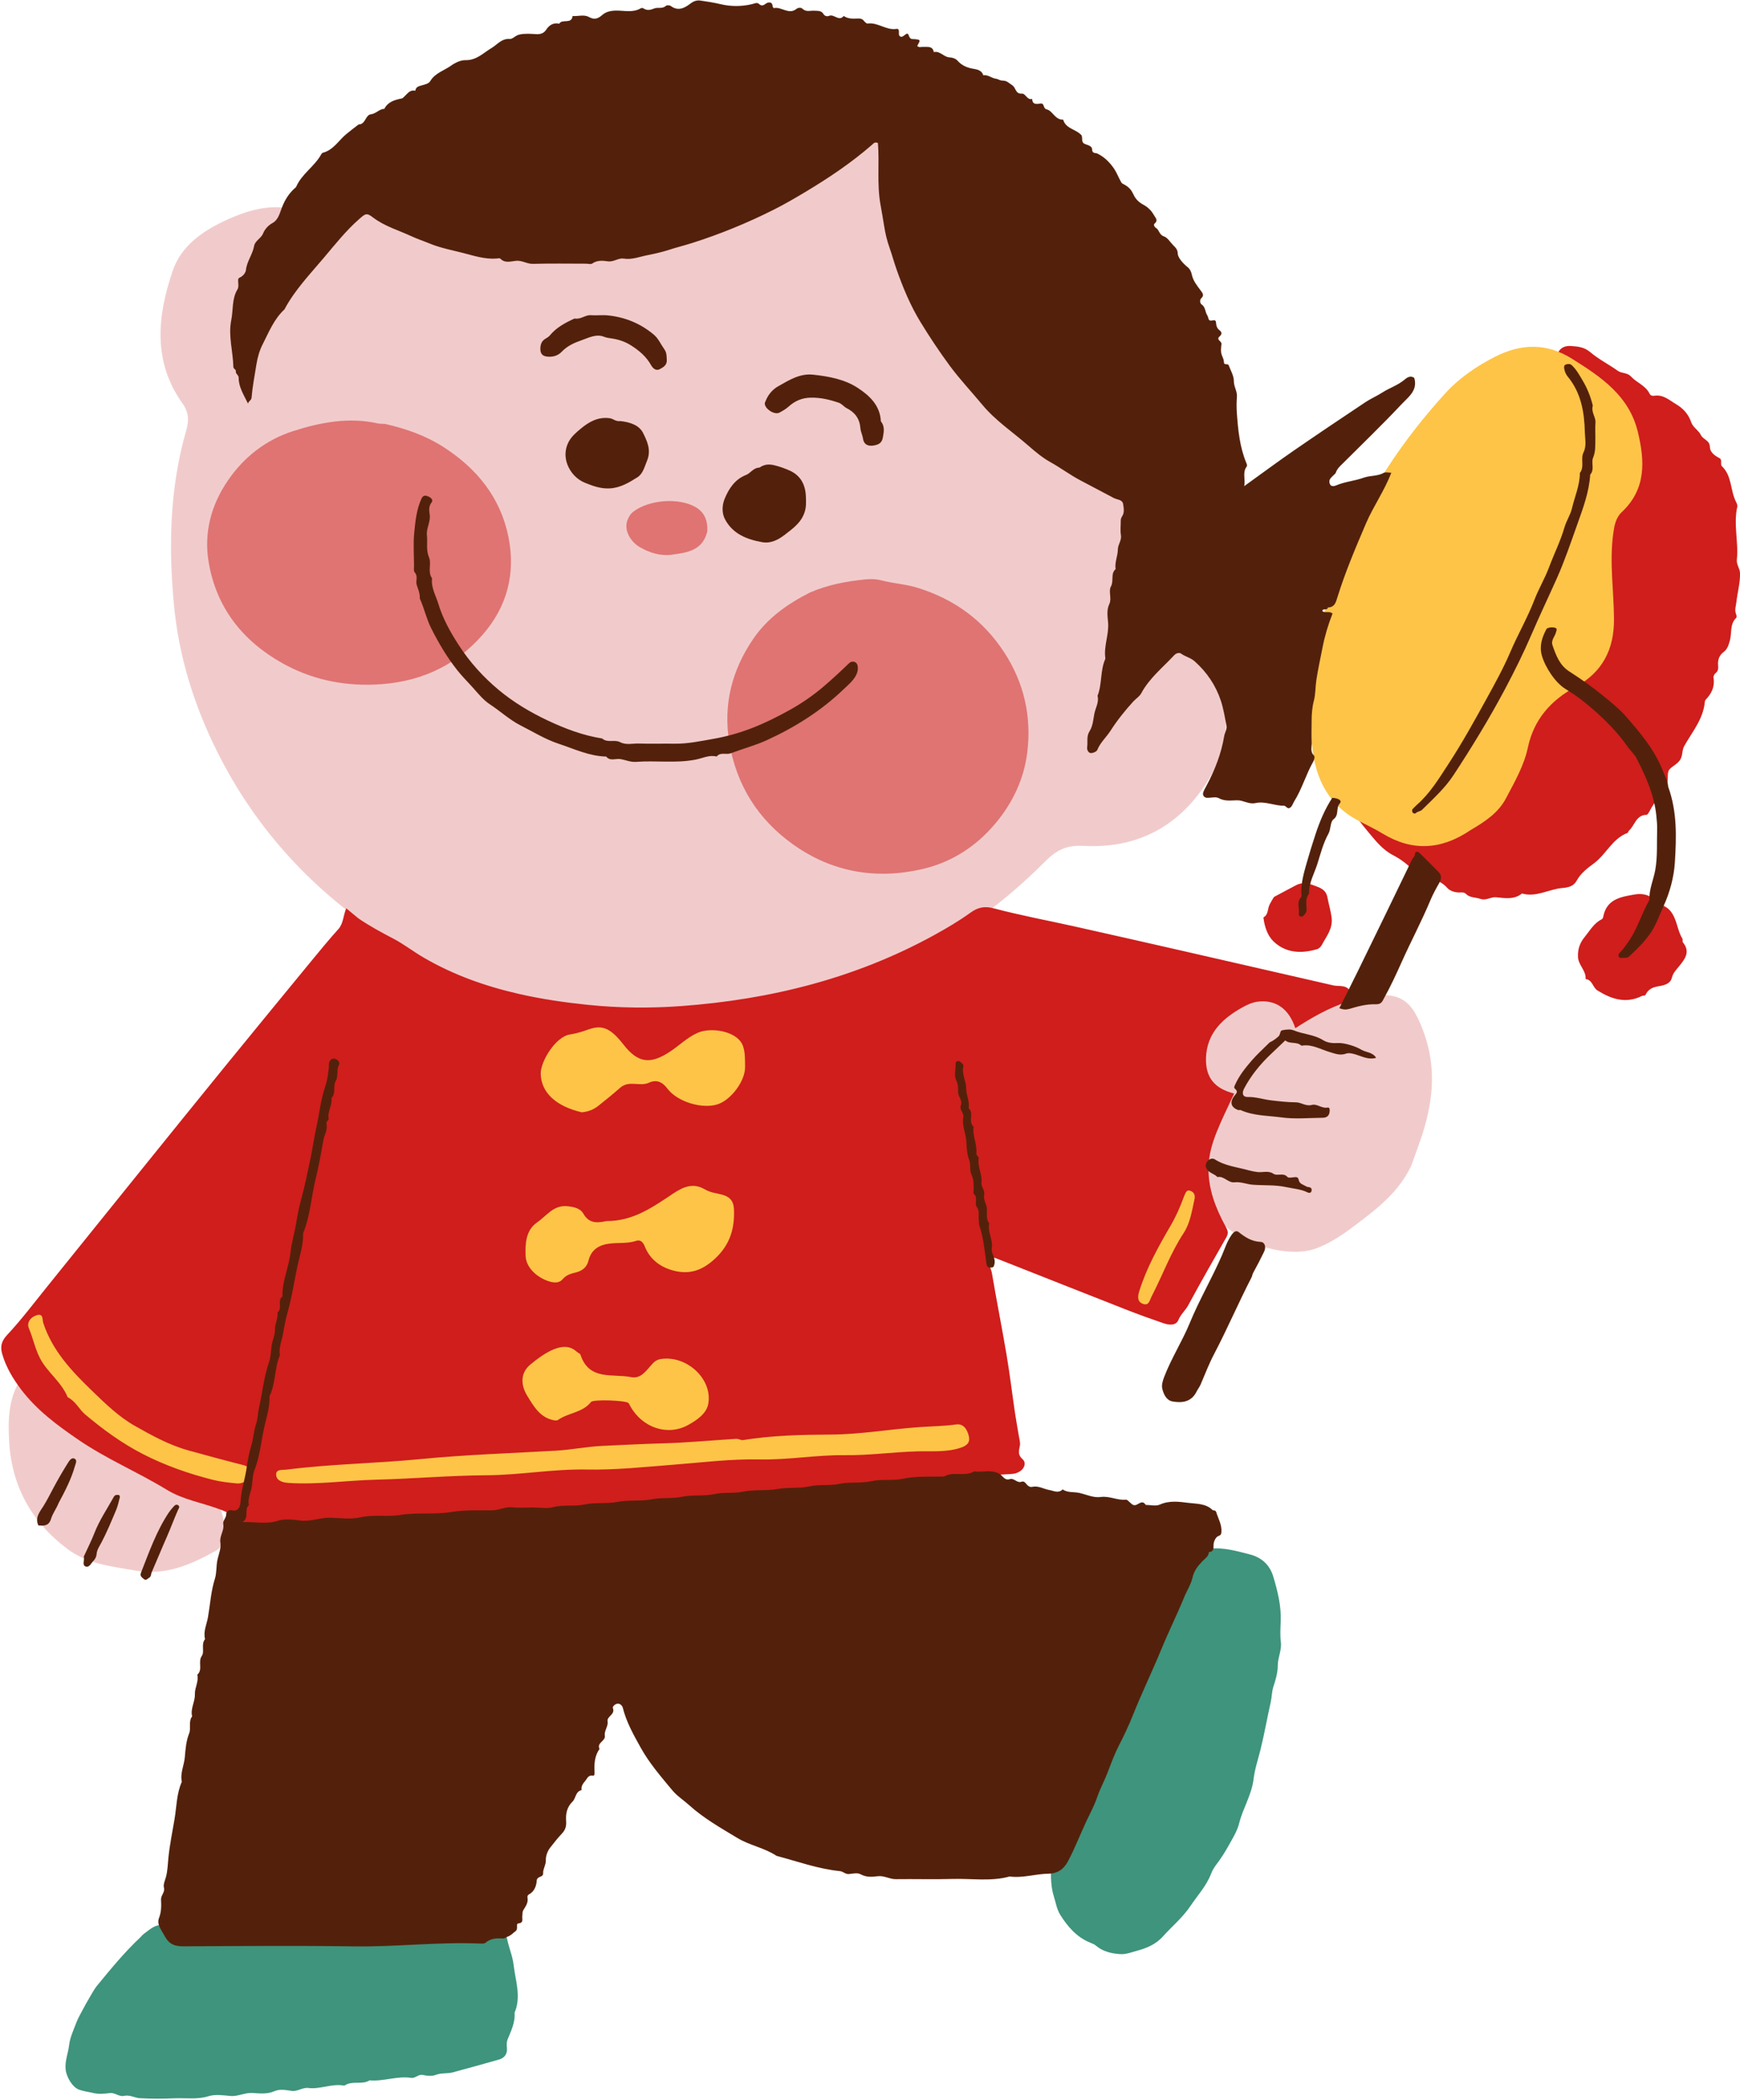 <?xml version="1.0" encoding="UTF-8"?><svg xmlns="http://www.w3.org/2000/svg" xmlns:xlink="http://www.w3.org/1999/xlink" height="500.4" preserveAspectRatio="xMidYMid meet" version="1.0" viewBox="-0.3 -0.1 414.8 500.4" width="414.8" zoomAndPan="magnify"><g><g id="change1_1"><path d="M273.195,81.058c3.735,9.008,6.69,17.983,8.031,27.468 c1.382,9.771,1.327,19.525,0.521,29.326c-0.369,4.494-1.175,8.893-2.272,13.241 c-0.319,1.264-0.067,1.863,1.026,2.433c6.547,3.41,10.219,8.792,11.247,16.122 c0.667,4.756-0.254,9.25-2.401,13.33c-6.588,12.521-17.056,19.254-31.28,18.49 c-4.336-0.233-6.66,1.137-9.364,3.853c-18.421,18.502-40.65,29.915-66.181,35.009 c-11.201,2.235-22.583,2.624-33.89,1.824c-20.395-1.443-39.465-7.528-56.742-18.596 c-17.398-11.147-31.051-25.851-40.336-44.381c-5.572-11.122-9.255-22.858-10.406-35.335 c-1.285-13.933-0.968-27.735,2.921-41.283c0.681-2.374,0.711-4.314-0.872-6.534 c-7.144-10.013-5.993-20.898-2.308-31.643c2.059-6.002,7.274-9.546,12.853-12.086 c6.039-2.75,12.343-4.396,18.903-1.502c1.578,0.696,2.249-0.561,3.063-1.38 c9.621-9.672,20.693-17.334,33.008-23.077c11.888-5.543,24.481-8.87,37.433-11.002 c9.364-1.541,18.792-1.641,28.137-1.027c23.041,1.514,44.079,9.081,62.798,22.716 C252.856,48.511,264.885,63.123,273.195,81.058z M338.275,271.691c2.921-8.371,4.026-16.771,0.97-25.415 c-2.929-8.283-5.671-10.24-14.353-8.846c-5.679,0.912-11.652,0.904-16.711,4.327 c-1.254,0.848-1.224-0.222-1.434-1.028c-0.814-3.125-3.09-4.865-6.088-4.502 c-8.926,1.081-16.564,7.598-15.234,18.183c0.314,2.5,1.629,4.702,4.538,5.078 c1.564,0.202,1.608,0.903,1.034,2.072c-2.082,4.242-3.256,8.796-4.527,13.315c-0.82,2.917-0.635,5.798,0.007,8.76 c2.466,11.386,18.997,16.583,26.713,13.846c3.843-1.363,7.054-3.691,10.207-6.084 c4.965-3.767,9.88-7.652,12.739-13.725C336.92,275.542,337.603,273.618,338.275,271.691z M1.872,343.219 c0.574,10.767,5.27,19.293,13.882,25.77c4.802,3.612,10.373,4.133,16.055,5.143 c7.446,1.324,13.403-1.406,19.435-4.75c1.047-0.581,1.419-1.69,1.653-2.824c0.943-4.586-0.799-8.429-3.524-11.869 c-5.322-6.718-13.172-10.486-19.295-16.361c-5.819-5.583-13.601-8.596-20.215-13.215 c-1.321-0.922-2.735-0.736-3.683,0.807c-0.588,0.958-1.172,1.918-1.853,3.088 C1.684,333.589,1.614,338.382,1.872,343.219z" fill="#F1CBCB"/></g><g id="change2_1"><path d="M17.99,481.641c0.461-1.226,3.873-7.38,4.717-8.408c3.313-4.035,6.615-8.079,10.433-11.664 c0.299-0.28,0.546-0.628,0.877-0.86c1.426-0.995,2.672-2.428,4.714-1.98c0.64,0.14,1.152-0.098,1.611-0.587 c0.146-0.155,0.532-0.018,0.81-0.251c0.776-0.65,1.667-0.554,2.477-0.09c1.015,0.582,0.786,1.67,0.568,2.464 c-0.158,0.574-0.915,0.954,0.329,0.931c0.701-0.013,1.336,0.401,1.918,0.515c2.573,0.504,5.078,1.496,7.77,1.339 c1.021-0.06,2.051-0.05,3.073-0.003c3.933,0.183,7.787-1.095,11.734-0.622 c3.753-1.245,7.618-0.427,11.428-0.588c3.171-0.134,6.358-0.152,9.526,0.016c2.133,0.113,4.056-0.932,6.208-0.704 c2.027,0.215,4.187,0.422,6.118-0.055c2.102-0.519,4.243-0.077,6.2-0.609c2.097-0.571,4.146-0.387,6.322-0.557 c0.333-0.974,0.03-2.542,1.854-2.429c0.6,0.037,1.141-0.014,1.641,0.527c1.078,1.168,1.955,2.287,2.297,3.995 c0.408,2.036,1.29,4.043,1.524,6.091c0.431,3.774,1.864,7.576,0.232,11.404c0.185,2.319-0.841,4.33-1.667,6.38 c-0.284,0.704-0.212,1.401-0.152,2.076c0.131,1.481-0.702,2.359-1.889,2.703c-3.663,1.061-7.35,2.044-11.027,3.055 c-1.284,0.353-2.7,0.072-4.059,0.605c-0.888,0.348-2.064,0.242-3.038,0.02 c-1.129-0.257-1.764,0.845-2.833,0.682c-3.329-0.509-6.558,0.9-9.886,0.594 c-1.829,1.147-4.134-0.007-5.95,1.224c-0.07,0.048-0.203,0.021-0.303,0.004 c-2.834-0.469-5.541,0.946-8.35,0.593c-1.446-0.181-2.582,0.922-4.059,0.682 c-1.298-0.21-2.836-0.447-3.948,0.048c-1.802,0.8-3.575,0.565-5.315,0.457c-1.85-0.115-3.45,0.887-5.286,0.716 c-1.727-0.161-3.607-0.439-5.194,0.056c-2.71,0.844-5.39,0.385-8.074,0.499 c-2.762,0.117-5.538,0.133-8.296-0.023c-1.238-0.07-2.428-0.859-3.742-0.557 c-1.25,0.287-2.171-0.839-3.442-0.664c-1.307,0.18-2.715,0.273-3.974-0.03 c-1.113-0.268-2.276-0.392-3.351-0.788c-1.555-0.574-2.978-2.949-3.183-4.771c-0.229-2.032,0.602-3.888,0.824-5.843 C16.388,485.381,17.257,483.604,17.99,481.641z M254.361,443.013c-0.643-2.199-0.643-2.199-2.28-2.11 c-1.337,0.072-1.797,0.473-1.796,1.806c0.002,3-0.305,6.029,0.609,8.966c0.479,1.54,0.742,3.236,1.581,4.558 c1.748,2.752,3.854,5.243,7.03,6.548c0.507,0.208,1.041,0.403,1.524,0.807c1.609,1.345,3.548,1.805,5.645,1.962 c1.455,0.108,2.767-0.448,4.021-0.782c2.277-0.607,4.545-1.522,6.257-3.448c2.139-2.407,4.678-4.458,6.487-7.165 c1.709-2.557,3.855-4.829,4.981-7.773c0.303-0.792,0.749-1.533,1.292-2.243c1.105-1.447,2.084-3.007,2.968-4.601 c0.918-1.655,1.968-3.331,2.417-5.133c0.901-3.616,2.993-6.787,3.45-10.601c0.279-2.332,1.072-4.67,1.649-6.99 c0.931-3.748,1.577-7.536,2.429-11.287c0.284-1.251,0.252-2.548,0.645-3.717c0.559-1.664,1.035-3.375,1.043-5.067 c0.01-1.917,0.983-3.636,0.73-5.591c-0.208-1.613-0.095-3.276-0.032-4.912 c0.142-3.675-0.724-7.128-1.77-10.635c-0.908-3.047-3.031-4.644-5.622-5.307 c-3.104-0.795-6.288-1.728-9.609-1.353c-0.8,0.09-1.987,0.313-2.366-0.102c-1.142-1.247-1.742,0.396-2.602,0.247 c0.047,0.86-1.552,1.467-0.318,2.574c0.361,0.324,0.157,1.038-0.162,1.64c-1.685,3.184-3.065,6.503-4.437,9.84 c-2.123,5.163-4.505,10.222-6.709,15.357c-1.755,4.088-3.856,8.042-5.339,12.233 c-0.918,2.594-2.146,5.052-2.962,7.699c-0.916,2.969-2.388,5.766-3.617,8.945 C257.81,432.719,256.123,437.755,254.361,443.013z" fill="#3E947C"/></g><g id="change3_1"><path d="M85.102,218.716c2.783,1.906,5.549,3.384,8.343,4.842c2.516,1.314,4.784,3.093,7.244,4.526 c7.093,4.134,14.748,6.844,22.724,8.662c5.363,1.222,10.787,2.018,16.273,2.586 c7.467,0.773,14.955,0.854,22.374,0.311c21.238-1.554,41.579-6.595,60.393-16.946 c2.954-1.625,5.856-3.34,8.586-5.305c1.774-1.277,3.327-1.637,5.604-1.034 c6.382,1.687,12.889,2.893,19.338,4.333c8.831,1.972,17.656,3.972,26.478,5.985 c11.699,2.669,23.392,5.367,35.091,8.035c0.588,0.134,1.213,0.105,1.82,0.157 c1.676,0.143,2.326,0.868,2.302,2.517c-0.01,0.689-0.248,1.078-0.973,1.314 c-4.377,1.428-8.333,3.723-12.21,6.214c-1.506-4.614-4.638-6.804-8.813-6.341c-1.36,0.151-2.599,0.716-3.715,1.334 c-4.736,2.625-8.533,6.094-8.759,11.988c-0.181,4.723,2.002,7.414,6.709,8.584 c-1.396,3.042-2.899,6.018-4.135,9.1c-1.095,2.732-1.938,5.582-1.984,8.572 c-0.077,5.03,1.675,9.577,4.016,13.893c0.542,0.999,0.852,1.634,0.26,2.668 c-3.078,5.384-6.155,10.77-9.106,16.224c-0.676,1.25-1.775,2.128-2.344,3.518 c-0.57,1.392-2.256,1.211-3.553,0.767c-2.979-1.02-5.945-2.086-8.877-3.236 c-10.319-4.046-20.62-8.136-30.931-12.201c-0.46-0.181-0.955-0.275-1.421-0.406 c-0.847,1.439,0.122,2.667,0.331,3.912c1.094,6.507,2.397,12.979,3.495,19.485 c0.777,4.601,1.33,9.239,2.009,13.857c0.265,1.803,0.614,3.594,0.902,5.393 c0.129,0.802,0.403,1.652,0.254,2.41c-0.235,1.198-0.552,2.126,0.635,3.177c0.928,0.822,0.501,2.137-0.559,2.862 c-0.591,0.405-1.255,0.614-2.008,0.657c-3.773,0.216-7.546,0.452-11.314,0.748 c-6.304,0.495-12.603,1.06-18.907,1.557c-3.871,0.305-7.75,0.52-11.623,0.808 c-8.145,0.604-16.288,1.23-24.432,1.846c-8.143,0.617-16.287,1.236-24.43,1.85 c-8.346,0.63-16.692,1.277-25.04,1.879c-9.063,0.654-18.136,1.179-27.191,1.93 c-5.495,0.456-10.99,0.855-16.491,1.227c-7.235,0.489-14.453,1.212-21.716,1.163 c-0.618-0.004-1.144-0.028-1.52,0.687c-0.702,1.336-1.934,1.469-3.162,0.891c-1.137-0.535-1.001-1.687-0.892-2.709 c0.278-2.611,0.269-2.545-2.116-3.449c-4.176-1.583-8.673-2.263-12.57-4.64 c-6.877-4.195-14.366-7.335-21.027-11.881c-5.06-3.453-10.019-7.101-13.776-12.09 c-1.919-2.548-3.531-5.241-4.438-8.314c-0.518-1.754-0.293-3.08,1.157-4.63 c3.416-3.65,6.436-7.672,9.585-11.569c7.389-9.145,14.753-18.31,22.139-27.456 c6.68-8.271,13.356-16.546,20.07-24.789c6.909-8.482,13.855-16.935,20.802-25.386 c2.077-2.527,4.157-5.057,6.345-7.487c1.225-1.361,1.139-3.164,1.891-4.97 C83.245,217.184,84.085,217.883,85.102,218.716z M348.569,177.352c0.209,1.253-1.302,2.322-2.676,2.19 c-2.585-0.248-4.62,0.714-6.225,2.623c-0.884,1.052-1.883,1.31-3.219,1.311c-2.967,0.002-5.906,0.371-8.543,1.918 c-2.879,1.688-4.729,1.419-6.818-1.125c-0.971-1.182-1.811-2.47-2.766-3.667c-0.635-0.796-1.3-1.592-2.072-2.246 c-0.838-0.711-1.963-0.868-2.846-0.239c-0.844,0.6-0.209,1.469,0.074,2.216 c0.144,0.38,0.143,0.831,0.344,1.169c0.166,0.28,0.388,0.73,0.923,0.364c1.447-0.99,1.994-0.463,1.961,1.159 c-0.021,1.051,0.595,1.917,1.031,2.828c2.167,4.53,5.038,8.609,8.247,12.433c1.688,2.012,3.333,4.112,5.786,5.386 c1.774,0.921,3.376,2.095,4.801,3.612c0.627,0.668,1.473,1.698,2.768,1.819c2.019,0.188,3.893,0.706,5.364,2.371 c0.611,0.691,1.705,1.075,2.775,1.096c0.588,0.012,1.184-0.161,1.717,0.367c0.927,0.919,2.255,0.762,3.36,1.147 c1.443,0.502,2.501-0.497,3.806-0.369c2.098,0.206,4.291,0.618,6.164-0.897c3.418,0.97,6.409-1.041,9.613-1.311 c1.618-0.137,2.726-0.478,3.43-1.758c0.973-1.77,2.57-2.984,4.059-4.076c2.968-2.175,4.446-5.952,8.1-7.315 c0.139-0.052,0.147-0.39,0.288-0.512c1.414-1.228,1.671-3.732,4.195-3.777c0.261-0.005,0.569-0.564,0.756-0.918 c1.092-2.067,2.568-3.874,3.855-5.808c0.749-1.126,0.255-2.636,0.626-3.67c0.376-1.049,2.106-1.491,2.858-2.842 c0.582-1.047,0.336-2.15,0.903-3.158c1.901-3.376,4.541-6.425,4.907-10.521c0.017-0.193,0.104-0.42,0.236-0.557 c1.397-1.456,2.188-3.1,1.835-5.191c-0.056-0.33,0.186-0.853,0.461-1.067c0.674-0.525,0.702-1.163,0.633-1.905 c-0.12-1.302,0.275-2.394,1.361-3.209c0.864-0.648,1.132-1.607,1.427-2.616c0.53-1.815-0.067-3.949,1.531-5.479 c0.144-0.138,0.075-0.617-0.033-0.881c-0.417-1.015-0.023-1.94,0.083-2.938 c0.243-2.291,0.933-4.519,0.851-6.872c-0.04-1.154-0.873-1.967-0.747-3.187c0.431-4.191-0.848-8.409,0.103-12.616 c0.079-0.349-0.131-0.81-0.312-1.165c-1.385-2.708-0.92-6.138-3.338-8.457c-0.508-0.487,0.152-1.583-0.59-1.942 c-1.192-0.578-2.28-1.48-2.297-2.649c-0.023-1.644-1.606-1.744-2.138-2.852c-0.534-1.111-1.911-1.869-2.29-2.993 c-0.67-1.986-1.937-3.371-3.593-4.338c-1.551-0.906-2.979-2.3-5.034-2.057 c-0.5,0.059-1.036,0.108-1.317-0.473c-0.943-1.947-3.069-2.611-4.402-4.06c-0.967-1.051-2.197-0.696-3.162-1.384 c-2.158-1.539-4.576-2.749-6.584-4.452c-1.415-1.2-2.887-1.344-4.51-1.462c-1.331-0.097-2.459,0.256-3.12,1.486 c-0.717,1.333-0.308,2.585,0.477,3.739c0.829,1.217,2.131,1.902,3.287,2.73c2.658,1.905,5.393,3.706,7.781,5.958 c0.502,0.473,1.274,0.877,1.164,1.697c-0.283,2.11-0.242,4.408-1.126,6.249c-0.765,1.594-1.413,3.198-1.999,4.85 c-0.906,2.556-1.839,5.13-2.898,7.594c-0.932,2.169-2.491,4.104-3.453,6.364 c-1.086,2.55-1.664,5.273-3.031,7.745c-0.82,1.483-1.534,3.165-2.061,4.733 c-0.673,2.001-1.372,3.954-2.313,5.84c-0.532,1.065-0.866,2.172-1.129,3.37 c-0.53,2.413-0.883,4.884-1.789,7.225c-0.595,1.537-0.882,3.152-3.063,3.099 c-0.999-0.024-1.149,1.429-2.193,1.458c-0.698,2.111-2.882,3.152-3.816,4.9 c-1.349,2.522-2.443,5.191-4.066,7.577c-0.503,0.74,0.068,1.912-1.001,2.667 C349.897,173.793,348.213,175.219,348.569,177.352z M395.206,234.893c1.303-0.221,2.68-0.563,3.047-1.984 c0.294-1.137,0.962-1.822,1.656-2.671c1.351-1.655,2.898-3.476,0.969-5.786c-0.159-0.19,0.036-0.653-0.107-0.881 c-1.307-2.089-1.241-4.73-2.967-6.72c-1.053-1.214-2.602-1.348-3.628-2.434c-1.299-1.374-3.038-1.668-4.779-1.37 c-3.285,0.562-6.688,1.089-7.485,5.253c-0.057,0.297-0.148,0.55-0.47,0.714 c-1.785,0.906-2.707,2.621-3.918,4.093c-1.187,1.443-1.714,2.897-1.647,4.789c0.071,2.015,1.993,3.288,1.814,5.312 c1.649,0.153,1.673,1.988,2.827,2.707c3.356,2.09,6.785,3.212,10.618,1.309c0.168-0.083,0.403-0.031,0.795-0.171 C392.642,235.481,393.871,235.119,395.206,234.893z M302.4,215.373c-0.569,1.017-0.263,2.455-1.512,3.145 c0.244,2.126,0.95,4.298,2.369,5.677c2.92,2.837,6.665,3.006,10.457,1.876c0.436-0.13,0.886-0.583,1.106-1.003 c1.092-2.088,2.705-3.897,2.309-6.654c-0.229-1.597-0.682-3.09-0.973-4.629c-0.372-1.968-1.766-2.33-3.129-2.855 c-1.408-0.543-2.882-0.89-4.365-0.086c-1.676,0.907-3.377,1.768-5.24,2.788 C302.967,214.305,302.695,214.845,302.4,215.373z" fill="#CF1E1C"/></g><g id="change3_2"><path d="M192.767,141.101c4.347-1.887,8.73-2.674,13.173-3.125 c1.286-0.131,2.59-0.111,3.93,0.236c2.835,0.735,5.783,0.885,8.623,1.772 c8.692,2.714,15.61,7.71,20.594,15.357c4.757,7.297,6.56,15.351,5.494,23.898 c-0.779,6.244-3.394,11.836-7.475,16.748c-4.661,5.61-10.561,9.396-17.515,11.004 c-10.993,2.542-21.468,0.788-30.793-5.841c-8.432-5.994-13.584-14.236-15.254-24.43 c-1.457-8.895,0.623-17.13,5.721-24.574C182.637,147.221,187.312,143.867,192.767,141.101z M89.735,100.793 c-6.9-1.543-13.641-0.241-20.119,1.822c-6.431,2.049-11.712,6.12-15.586,11.781 c-4.015,5.87-5.756,12.468-4.597,19.401c1.804,10.784,7.995,18.738,17.47,24.074 c6.802,3.831,14.148,5.451,21.985,5.163c10.299-0.379,19.013-4.066,25.846-11.853 c5.871-6.691,7.894-14.616,6.199-23.205c-1.871-9.478-7.57-16.496-15.652-21.64 c-4.155-2.645-8.723-4.254-13.749-5.412C90.755,100.867,90.229,100.903,89.735,100.793z M165.632,120.808 c-4.038-2.422-11.31-1.84-15.024,1.08c-0.482,0.379-0.774,0.826-1.073,1.386 c-1.524,2.859,0.653,5.799,2.586,6.946c2.386,1.416,5.075,2.251,7.864,1.846c3.497-0.508,7.214-0.917,8.331-5.545 C168.446,123.946,167.637,122.011,165.632,120.808z" fill="#CF1E1C" fill-opacity=".5"/></g><g id="change4_1"><path d="M350.226,197.734c-6.952,4.699-13.84,5.089-20.915,0.812 c-1.74-1.052-3.572-1.956-5.39-2.872c-8.343-4.203-11.293-11.755-11.54-20.279 c-0.916-31.72,10.82-58.704,31.923-81.844c3.232-3.544,7.391-6.4,11.789-8.634 c6.189-3.144,12.264-3.353,18.35,0.462c6.931,4.345,13.63,8.794,15.715,17.484 c1.672,6.968,1.987,13.594-3.84,19.065c-1.47,1.38-1.793,3.294-2.06,5.301 c-0.901,6.766,0.168,13.487,0.203,20.228c0.038,7.191-2.741,12.63-9.174,16.127 c-5.831,3.17-9.919,7.686-11.357,14.45c-0.918,4.319-3.149,8.184-5.207,12.08 C356.854,193.65,353.699,195.685,350.226,197.734z M175.192,342.764c-5.857,0.36-11.707,0.923-17.568,1.079 c-4.769,0.127-9.55,0.396-14.301,0.603c-3.674,0.16-7.458,0.938-11.176,1.148 c-10.735,0.605-21.47,0.951-32.193,1.997c-10.586,1.033-21.259,1.161-31.834,2.497 c-1.105,0.14-2.707-0.175-2.586,1.314c0.112,1.373,1.581,1.789,3.051,1.879 c6.976,0.43,13.905-0.617,20.861-0.787c8.728-0.214,17.474-0.999,26.233-1.048 c7.988-0.044,15.859-1.523,23.91-1.368c6.878,0.133,13.843-0.614,20.748-1.156 c6.802-0.534,13.68-1.394,20.406-1.249c6.874,0.148,13.569-1.096,20.378-1.013 c5.742,0.071,11.457-0.751,17.212-0.908c3.372-0.092,6.874,0.256,10.216-0.811 c1.391-0.444,2.488-1.076,2.125-2.744c-0.347-1.595-1.247-3.11-3.02-2.858c-2.904,0.413-5.806,0.428-8.71,0.628 c-7.032,0.486-14.041,1.737-21.065,1.781c-7.057,0.044-14.049,0.173-21.25,1.343 C175.983,342.94,175.581,342.74,175.192,342.764z M142.417,263.346c1.714-1.366,3.457-2.767,5.085-4.209 c2.172-1.924,4.684-0.231,6.869-1.222c1.814-0.822,3.189-0.255,4.445,1.404c2.442,3.228,8.466,4.946,12.07,3.691 c3.145-1.095,6.488-5.551,6.434-8.885c-0.031-1.892,0.065-4.063-0.796-5.605 c-1.659-2.969-7.418-3.882-10.526-2.498c-2.465,1.098-4.307,2.961-6.474,4.41 c-4.764,3.183-7.712,2.827-11.164-1.585c-3.064-3.916-5.057-4.848-8.429-3.616 c-1.447,0.528-2.856,0.944-4.389,1.187c-3.423,0.542-7.029,6.458-6.936,9.413 c0.144,4.518,3.717,7.711,9.809,9.131C140.053,264.767,141.194,264.32,142.417,263.346z M138.768,289.101 c-0.696-1.225-2.123-1.578-3.676-1.759c-3.436-0.4-5.055,2.274-7.33,3.832 c-2.828,1.935-2.845,5.305-2.764,7.948c0.081,2.629,2.346,4.91,5.136,5.962c1.25,0.471,2.758,0.756,3.686-0.35 c0.903-1.076,2.03-1.327,3.181-1.622c1.536-0.395,2.597-1.25,2.975-2.766c0.665-2.665,2.471-3.779,5.045-4.106 c2.111-0.268,4.264,0.044,6.355-0.659c0.935-0.315,1.594,0.228,2.026,1.317c1.198,3.019,3.579,4.862,6.656,5.726 c3.894,1.093,6.997,0.086,10.092-2.788c3.616-3.358,4.715-7.235,4.518-11.805 c-0.16-3.722-3.36-3.358-5.696-4.151c-0.479-0.163-0.943-0.389-1.384-0.638 c-2.736-1.546-5.083-0.467-7.378,1.055c-4.8,3.182-9.498,6.612-15.927,6.576 C141.893,291.401,140.066,291.387,138.768,289.101z M154.707,325.476c-1.174,1.347-2.442,3.016-4.529,2.588 c-4.389-0.9-10.042,0.938-12.094-5.337c-0.104-0.318-0.647-0.473-0.944-0.749 c-2.982-2.763-7.38,0.109-10.962,3.044c-2.654,2.175-2.21,5.181-0.786,7.497 c1.492,2.427,3.075,5.263,6.439,5.836c0.283,0.048,0.665,0.073,0.871-0.074c2.454-1.749,5.859-1.723,7.89-4.294 c0.539-0.683,8.298-0.38,8.918,0.239c0.206,0.205,0.308,0.515,0.455,0.778c2.866,5.121,8.894,7.205,13.864,4.417 c1.95-1.094,4.276-2.635,4.708-4.952c1.114-5.964-5.236-11.806-11.53-10.684 C155.845,324.073,155.331,324.76,154.707,325.476z M19.985,336.938c4.266,3.588,8.717,6.849,13.752,9.44 c5.342,2.749,10.885,4.668,16.634,6.138c1.864,0.476,3.81,0.688,5.732,0.867 c1.622,0.151,2.861-0.801,3.316-2.221c0.348-1.085-0.66-1.876-1.708-2.139c-4.355-1.095-8.684-2.281-13.008-3.474 c-4.674-1.29-8.763-3.561-12.839-5.864c-3.789-2.14-6.963-5.219-10.122-8.268 c-4.902-4.733-9.533-9.59-11.725-16.252c-0.274-0.833,0.094-2.4-1.639-1.835 c-1.447,0.473-2.363,1.766-1.791,3.107c0.992,2.328,1.448,4.806,2.643,7.114 c1.757,3.392,5.064,5.569,6.606,9.299C17.788,333.844,18.569,335.746,19.985,336.938z M278.821,291.864 c-2.936,5.042-5.796,10.134-7.543,15.763c-0.428,1.378-0.424,2.551,0.99,3.009c1.358,0.44,1.531-0.972,1.98-1.837 c2.591-4.994,4.497-10.316,7.623-15.069c1.549-2.355,1.983-5.302,2.587-8.089 c0.213-0.983-0.134-1.652-0.966-1.974c-0.983-0.38-1.147,0.533-1.549,1.36 C281.031,287.534,280.06,289.737,278.821,291.864z" fill="#FDC448"/></g><g id="change5_1"><path d="M77.483,267.498c0.432,1.659-0.466,2.797-0.685,4.037c-0.552,3.135-1.108,6.295-1.866,9.371 c-1.055,4.285-1.263,8.768-2.983,12.891c0.116,2.68-0.777,5.226-1.33,7.77 c-0.773,3.56-1.268,7.183-2.27,10.711c-0.491,1.73-0.859,3.572-1.157,5.339 c-0.29,1.716-1.094,3.426-0.777,5.247c-1.306,3.124-0.966,6.665-2.46,9.742 c0.11,2.679-0.801,5.221-1.341,7.768c-0.693,3.265-0.988,6.64-2.24,9.809 c-0.441,1.117-0.46,2.491-0.607,3.712c-0.189,1.562-1.083,3.022-0.731,4.65 c-1.226,1.117,0.168,2.962-1.51,4.065c3.039-0.108,5.66,0.568,8.377-0.315c1.668-0.542,3.677-0.274,5.496-0.058 c2.452,0.291,4.72-0.759,7.129-0.675c2.354,0.082,4.808,0.432,7.048-0.081c3.224-0.739,6.453-0.064,9.595-0.581 c4.021-0.661,8.107-0.035,12.031-0.688c3.344-0.556,6.617-0.362,9.915-0.417c1.618-0.027,3.02-0.894,4.668-0.714 c1.62,0.177,3.275,0.039,4.915,0.039s3.368,0.332,4.899-0.075c2.49-0.663,5.039-0.117,7.431-0.634 c2.608-0.564,5.232-0.11,7.743-0.602c2.803-0.549,5.645-0.115,8.348-0.642c2.408-0.469,4.828-0.094,7.128-0.588 c2.599-0.558,5.249-0.097,7.731-0.645c2.313-0.511,4.616-0.111,6.827-0.569c2.793-0.579,5.636-0.162,8.348-0.656 c2.506-0.457,5.042-0.07,7.429-0.605c2.407-0.539,4.823-0.122,7.129-0.597c2.597-0.535,5.253-0.095,7.729-0.649 c2.52-0.565,5.035-0.061,7.442-0.569c3.307-0.698,6.601-0.459,9.905-0.547c2.234-1.333,4.947,0.127,7.176-1.23 c1.956,0.291,3.96-0.494,5.932,0.543c0.824,0.433,1.254,1.721,2.53,1.31c1.036-0.335,1.721,1.029,2.822,0.621 c0.592-0.219,0.923,0.302,1.242,0.675c0.359,0.42,0.771,0.656,1.317,0.537c1.433-0.314,2.697,0.52,4.025,0.759 c1.179,0.212,2.145,0.863,3.205-0.139c1.195,0.834,2.637,0.541,3.952,0.831c1.696,0.373,3.361,1.218,5.116,0.973 c2.057-0.287,3.899,0.808,5.899,0.648c0.498-0.04,0.682,0.352,0.993,0.585c0.308,0.231,0.493,0.553,0.948,0.688 c0.992,0.295,1.926-1.546,2.883-0.036c1.127,0,2.414,0.353,3.35-0.07c2.276-1.026,4.638-0.692,6.831-0.414 c1.894,0.241,4.117,0.113,5.736,1.685c0.201,0.195,0.728-0.027,0.896,0.525c0.473,1.558,1.365,2.992,1.234,4.723 c-0.044,0.587-0.176,0.772-0.778,1.002c-0.489,0.187-0.904,0.976-1.045,1.571 c-0.207,0.873,0.349,2.055-1.159,2.241c-0.067,1.026-0.921,1.497-1.527,2.132 c-1.09,1.143-2,2.242-2.388,3.954c-0.36,1.59-1.351,3.098-1.998,4.685 c-1.681,4.119-3.674,8.111-5.367,12.226c-2.198,5.342-4.724,10.539-6.868,15.911 c-0.969,2.428-2.124,4.861-3.338,7.227c-1.034,2.015-1.822,4.162-2.628,6.286 c-0.773,2.038-1.842,3.931-2.542,6.027c-0.647,1.937-1.688,3.805-2.568,5.687 c-1.484,3.175-2.733,6.46-4.398,9.567c-1.084,2.023-2.645,2.886-4.616,2.912 c-3.114,0.042-6.141,1.098-9.275,0.669c-4.48,1.239-9.053,0.451-13.581,0.586 c-4.505,0.134-9.018-0.009-13.526,0.051c-1.505,0.02-2.784-0.904-4.365-0.697c-1.323,0.173-2.719,0.275-4.08-0.485 c-0.703-0.393-1.815-0.147-2.726-0.046c-0.86,0.095-1.363-0.609-2.202-0.693 c-5.182-0.52-10.077-2.311-15.079-3.634c-2.869-1.921-6.349-2.459-9.318-4.25 c-3.994-2.409-8.026-4.68-11.527-7.841c-1.319-1.191-2.878-2.179-4.019-3.554 c-2.677-3.228-5.432-6.386-7.496-10.099c-1.718-3.091-3.452-6.132-4.308-9.604 c-0.09-0.364-0.546-0.905-1.114-0.918c-0.699-0.016-1.366,0.721-1.237,1.043c0.623,1.562-1.453,1.951-1.263,3.148 c0.202,1.266-0.845,2.219-0.65,3.44c0.208,1.301-1.994,1.645-1.271,3.161c-1.147,1.617-1.279,3.458-1.189,5.351 c0.018,0.389,0.054,1.079-0.336,1.012c-1.182-0.204-1.367,0.656-1.924,1.306c-0.576,0.672-0.951,1.266-0.824,2.139 c-1.476,0.324-1.329,1.927-2.154,2.733c-1.331,1.3-1.653,2.85-1.532,4.607 c0.077,1.114-0.078,2.037-0.99,3.003c-1.001,1.062-1.944,2.244-2.845,3.414c-0.604,0.784-1.029,1.942-0.998,2.917 c0.037,1.164-0.695,2.082-0.65,3.128c0.049,1.13-1.467,0.558-1.536,1.835 c-0.058,1.077-0.517,2.527-1.822,3.204c-0.262,0.136-0.444,0.413-0.371,0.76 c0.245,1.173-0.425,2.084-0.972,2.973c-0.309,0.503-0.181,0.96-0.261,1.436 c-0.114,0.684,0.444,1.608-0.965,1.767c-0.656,0.074,0.08,1.308-0.644,1.833c-0.63,0.457-1.118,1.063-1.922,1.323 c-0.338,0.109-0.604,0.442-1.057,0.419c-1.493-0.076-2.947-0.059-4.195,1.03c-0.305,0.266-0.956,0.201-1.443,0.181 c-9.972-0.408-19.901,0.823-29.875,0.674c-13.524-0.202-27.054-0.086-40.581-0.013 c-2.09,0.011-3.478-0.405-4.561-2.434c-0.758-1.421-1.959-2.764-1.369-4.293c0.578-1.499,0.561-2.931,0.483-4.388 c-0.057-1.058,0.976-1.707,0.703-2.833c-0.2-0.827,0.225-1.681,0.465-2.531c0.415-1.47,0.44-3.107,0.597-4.647 c0.321-3.134,0.964-6.219,1.477-9.295c0.488-2.924,0.465-6,1.721-8.787c-0.446-2.033,0.55-3.908,0.717-5.886 c0.158-1.873,0.301-3.824,1.039-5.684c0.482-1.214-0.239-2.781,0.704-4.014c-0.469-1.838,0.717-3.464,0.654-5.28 c-0.054-1.558,0.964-3.03,0.576-4.663c1.407-1.207,0.066-3.029,1.086-4.496c0.697-1.003-0.249-2.75,0.759-3.963 c-0.469-1.838,0.409-3.543,0.706-5.263c0.525-3.041,0.696-6.154,1.642-9.133c0.438-1.379,0.294-2.887,0.578-4.343 c0.274-1.405,0.959-2.859,0.728-4.322c-0.247-1.564,0.979-2.806,0.686-4.369 c-0.158-0.842,0.805-1.512,0.711-2.484c-0.022-0.225,0.524-0.985,1.115-0.83 c2.24,0.587,2.264-1.542,2.331-2.433c0.202-2.655,1.084-5.155,1.436-7.77c0.238-1.77,0.622-3.59,1.132-5.346 c0.482-1.659,0.558-3.393,1.126-5.062c0.391-1.147,0.378-2.465,0.66-3.717c0.825-3.659,1.182-7.413,2.416-10.998 c0.401-1.164,0.432-2.505,0.583-3.718c0.17-1.372,0.843-2.6,0.819-4.033 c-0.022-1.327,0.782-2.619,0.596-4.029c1.302-0.99-0.157-2.836,1.183-3.814 c-0.105-3.662,1.577-6.995,1.941-10.601c0.209-2.074,0.86-4.145,1.221-6.249c0.34-1.982,0.688-4.011,1.218-5.941 c0.888-3.236,1.559-6.533,2.251-9.79c0.54-2.54,0.901-5.2,1.465-7.74c0.726-3.269,1.028-6.632,2.154-9.843 c0.457-1.304,0.615-2.835,0.812-4.279c0.041-0.302-0.022-0.617,0.011-0.921c0.087-0.799,0.573-1.413,1.337-1.292 c0.665,0.106,1.438,0.806,1.066,1.506c-0.651,1.223-0.126,2.697-0.718,3.69 c-0.813,1.364,0.118,3.031-1.076,4.181c0.263,1.715-1.018,3.232-0.647,4.979 C78.102,266.703,77.688,266.969,77.483,267.498z M319.953,110.196c4.635-4.639,9.371-9.183,13.857-13.962 c1.577-1.68,3.932-3.283,3.039-6.269c-1.001-0.746-1.871,0.036-2.425,0.49 c-1.593,1.308-3.546,1.909-5.235,3.006c-1.276,0.829-2.707,1.423-3.972,2.267 c-5.707,3.807-11.408,7.623-17.053,11.519c-3.899,2.691-7.706,5.516-11.855,8.498 c0.33-1.676-0.452-3.171,0.524-4.566c0.273-0.39,0.101-0.662-0.062-1.062 c-1.528-3.739-1.918-7.707-2.21-11.683c-0.097-1.325-0.096-2.669,0.007-3.993 c0.103-1.323-0.744-2.389-0.733-3.744c0.011-1.25-0.762-2.513-1.226-3.756c-0.183-0.492-1.112,0.075-1.131-0.705 c-0.015-0.608-0.248-1.094-0.482-1.648c-0.331-0.782-0.221-1.807-0.108-2.704c0.09-0.716-1.362-0.994-0.448-1.815 c0.6-0.539,0.583-1.014-0.033-1.488c-0.607-0.468-0.764-1.06-0.818-1.827 c-0.08-1.137-1.333,0.009-1.71-0.711c-0.175-0.334-0.179-0.711-0.408-1.067 c-0.51-0.793-0.377-1.906-1.321-2.534c-0.486-0.323-0.362-1.193-0.155-1.384 c0.864-0.799,0.447-1.235-0.108-1.992c-0.835-1.138-1.766-2.243-2.075-3.754 c-0.106-0.517-0.371-1.26-0.986-1.746c-1.173-0.928-2.348-2.343-2.359-3.229 c-0.013-0.986-0.551-1.46-1.106-2.026c-0.718-0.732-1.332-1.804-2.2-2.088 c-1.144-0.374-1.078-1.534-1.887-2.012c-0.388-0.229-0.63-0.764-0.345-1.015c0.902-0.793,0.33-1.214-0.107-1.982 c-0.657-1.157-1.461-1.948-2.615-2.567c-0.968-0.52-1.778-1.276-2.28-2.359 c-0.647-1.396-1.283-1.945-2.578-2.609c-0.286-0.147-0.36-0.351-0.505-0.616c-0.552-1.001-0.982-2.134-1.587-3.01 c-0.991-1.435-2.286-2.773-3.985-3.576c-0.41-0.194-1.209,0.068-1.221-0.975c-0.01-0.856-1.098-1.017-1.775-1.319 c-1.107-0.494-0.15-1.831-1.074-2.344c-0.086-0.048-0.139-0.152-0.22-0.212 c-1.341-1.001-3.288-1.28-3.837-3.224c-1.921,0.102-2.489-2.095-3.889-2.428 c-1.029-0.245-0.454-1.575-1.562-1.399c-0.815,0.13-1.894,0.321-1.933-1.097 c-1.243,0.337-1.551-1.346-2.466-1.274c-1.535,0.122-1.403-1.381-2.228-1.948 c-1.348-0.926-1.256-1.083-2.546-1.168c-0.515-0.034-0.976-0.386-1.343-0.422 c-1.088-0.109-1.929-1.03-3.065-0.821c-0.345-1.181-1.466-1.406-2.364-1.554 c-1.54-0.253-2.778-0.791-3.828-1.977c-0.393-0.444-1.189-0.719-1.81-0.735 c-1.423-0.036-2.282-1.62-3.793-1.269c-0.296-1.515-1.484-1.188-2.511-1.24 c-0.481-0.025-1.02,0.219-1.445-0.217c0.804-1.464,0.805-1.468-0.505-1.616c-0.63-0.071-1.16,0.201-1.516-0.893 c-0.395-1.216-1.21,0.628-1.971,0.277c-0.471-0.218-0.373-0.644-0.376-1.034c-0.004-0.414-0.001-0.897-0.597-0.801 c-2.441,0.392-4.429-1.629-6.875-1.277c-0.271,0.039-0.669-0.395-0.916-0.687c-0.369-0.438-0.799-0.53-1.336-0.514 c-1.181,0.035-2.387,0.147-3.434-0.606c-1.162,1.417-2.303-0.546-3.498-0.026c-0.442,0.192-1.017,0.087-1.332-0.439 c-0.506-0.846-1.328-0.728-2.142-0.785c-0.961-0.068-1.996,0.393-2.883-0.486 c-0.29-0.287-0.998-0.289-1.407,0.044c-1.859,1.515-3.588-0.605-5.404-0.174 c-0.062,0.015-0.283-0.295-0.293-0.462c-0.074-1.28-1.229-0.878-1.54-0.651 c-0.681,0.498-1.058,0.707-1.78,0.052c-0.389-0.353-1.058-0.014-1.643,0.123 c-2.445,0.571-4.926,0.583-7.406-0c-1.602-0.376-3.234-0.639-4.865-0.867c-0.904-0.126-1.636,0.161-2.452,0.79 c-1.294,0.998-2.861,1.794-4.566,0.515c-0.267-0.2-0.953-0.251-1.153-0.062c-0.86,0.815-1.972,0.295-2.824,0.645 c-0.964,0.396-1.726,0.538-2.599-0.048c-0.141-0.095-0.448-0.092-0.599-0.001 c-1.877,1.124-3.935,0.523-5.901,0.553c-1.257,0.019-2.399,0.274-3.263,1.035 c-1.045,0.92-1.901,1.207-3.202,0.489c-1.185-0.653-2.587-0.116-3.886-0.235 c-0.226,2.06-2.484,0.597-3.183,1.836c-1.385-0.316-2.404,0.35-3.089,1.404 c-0.851,1.309-2.086,1.112-3.268,1.033c-1.314-0.087-2.851-0.051-3.667,0.333 c-0.602,0.283-1.204,0.909-1.767,0.866c-1.945-0.149-2.963,1.336-4.357,2.164c-1.963,1.166-3.576,2.95-6.214,2.888 c-1.138-0.027-2.442,0.602-3.412,1.295c-1.666,1.192-3.815,1.766-4.947,3.655c-0.406,0.677-1.236,0.802-1.748,0.973 c-0.853,0.285-1.679,0.269-1.846,1.374c-1.23-0.315-1.816,0.619-2.537,1.301c-0.213,0.202-0.439,0.476-0.698,0.528 c-1.681,0.342-3.284,0.782-4.151,2.478c-1.209,0.025-1.942,1.138-3.172,1.287 c-1.287,0.156-1.26,2.107-2.625,2.4c-0.098,0.021-0.237-0.04-0.302,0.009c-1.013,0.778-2.041,1.54-3.018,2.361 c-1.809,1.522-3.042,3.765-5.556,4.409c-0.153,0.039-0.296,0.241-0.384,0.4 c-1.575,2.854-4.583,4.596-5.922,7.637c-0.115,0.262-0.418,0.444-0.639,0.657 c-1.353,1.308-2.248,2.842-2.899,4.644c-0.437,1.21-0.861,2.707-2.12,3.391 c-1.073,0.583-1.879,1.532-2.232,2.432c-0.501,1.28-1.942,1.746-2.182,3.095c-0.353,1.981-1.718,3.607-1.936,5.682 c-0.055,0.524-0.558,1.413-1.545,1.836c-0.712,0.306,0.093,1.848-0.474,2.781c-1.37,2.253-0.986,4.908-1.484,7.356 c-0.746,3.665,0.416,7.388,0.507,11.1c0.012,0.507,0.646,0.665,0.591,0.968 c-0.134,0.728,0.673,0.942,0.67,1.597c-0.01,2.257,1.209,4.081,2.217,6.179 c0.211-0.653,0.806-0.76,0.859-1.395c0.221-2.623,0.723-5.207,1.137-7.804c0.279-1.753,0.734-3.397,1.512-4.923 c1.484-2.912,2.701-6.012,5.188-8.305c2.461-4.633,6.1-8.403,9.43-12.35c2.658-3.15,5.246-6.427,8.382-9.176 c1.48-1.297,1.759-1.567,3.28-0.403c2.787,2.135,6.128,3.06,9.218,4.504c1.338,0.625,2.836,1.114,4.216,1.686 c2.583,1.071,5.311,1.589,7.959,2.262c2.606,0.662,5.272,1.57,8.068,1.35c0.305-0.024,0.753-0.136,0.9,0.018 c1.122,1.174,2.546,0.633,3.757,0.523c1.473-0.133,2.62,0.77,4.056,0.729c4.197-0.122,8.401-0.043,12.602-0.043 c0.512,0,1.169,0.204,1.511-0.037c1.194-0.843,2.527-0.693,3.76-0.525c1.38,0.188,2.468-0.851,3.745-0.646 c1.941,0.313,3.773-0.452,5.558-0.8c1.721-0.335,3.539-0.739,5.264-1.303c1.81-0.591,3.666-1.039,5.481-1.616 c6.697-2.128,13.178-4.782,19.459-7.941c2.647-1.332,5.194-2.82,7.731-4.342 c5.511-3.307,10.824-6.888,15.682-11.112c0.375-0.326,0.666-0.787,1.423-0.429 c0.388,4.806-0.275,9.742,0.604,14.645c0.306,1.709,0.62,3.491,0.892,5.22c0.259,1.648,0.672,3.389,1.24,4.99 c0.605,1.704,1.07,3.446,1.665,5.147c1.536,4.393,3.337,8.723,5.749,12.663 c2.165,3.536,4.475,7.022,6.963,10.39c2.422,3.279,5.199,6.213,7.779,9.32 c3.144,3.787,7.309,6.542,11.006,9.77c1.602,1.399,3.324,2.84,5.154,3.856c2.517,1.398,4.811,3.136,7.36,4.462 c2.615,1.361,5.214,2.749,7.821,4.126c0.79,0.417,2.046,0.353,2.216,1.422c0.15,0.944,0.369,2.041-0.232,2.94 c-0.248,0.37-0.333,0.694-0.33,1.1c0.008,1.127-0.145,2.28,0.042,3.375c0.218,1.278-0.721,2.195-0.732,3.44 c-0.013,1.539-0.793,3.049-0.536,4.664c-1.268,1.11-0.353,2.787-1.126,4.16 c-0.625,1.112,0.257,2.826-0.365,4.135c-0.706,1.487-0.414,3.01-0.298,4.462 c0.227,2.845-1.047,5.53-0.673,8.357c0.013,0.101,0.035,0.22-0.003,0.305c-1.24,2.791-0.722,5.951-1.84,8.767 c0.404,1.539-0.508,2.909-0.773,4.324c-0.251,1.342-0.36,2.92-1.122,4.102c-0.809,1.255-0.393,2.521-0.579,3.772 c-0.111,0.746,0.329,1.386,0.801,1.448c0.516,0.069,1.444-0.325,1.615-0.75c0.713-1.77,2.141-2.999,3.132-4.544 c1.598-2.488,3.439-4.788,5.426-6.972c0.62-0.681,1.499-1.201,1.917-1.979c1.944-3.617,5.126-6.125,7.841-9.053 c0.522-0.563,1.268-0.677,1.629-0.413c1.021,0.747,2.288,0.984,3.256,1.845c2.917,2.598,5.035,5.727,6.253,9.407 c0.631,1.906,0.942,3.923,1.335,5.902c0.178,0.894-0.407,1.697-0.542,2.519c-0.694,4.202-2.224,8.072-4.211,11.796 c-0.268,0.502-0.555,1.001-0.757,1.53c-0.279,0.735,0.16,1.367,0.931,1.382c0.922,0.018,2.023-0.319,2.729,0.072 c1.459,0.807,2.933,0.539,4.393,0.514c1.508-0.026,2.796,1.019,4.361,0.666c2.316-0.522,4.511,0.672,6.812,0.626 c0.494-0.01,0.808,0.985,1.522,0.425c0.481-0.378,0.607-0.982,0.907-1.46c1.882-2.998,2.812-6.441,4.553-9.492 c0.292-0.513,0.373-1.224,0.183-1.406c-1.002-0.959-0.509-2.113-0.554-3.17 c-0.075-1.739-0.027-3.483-0.018-5.225c0.008-1.579,0.114-3.108,0.527-4.686c0.413-1.577,0.344-3.297,0.6-4.964 c0.399-2.6,0.97-5.19,1.471-7.747c0.536-2.739,1.362-5.498,2.385-8.078c-0.828-0.676-1.741-0.016-2.435-0.56 c0.073-0.823,1.227-0.04,1.296-0.862c1.692-0.066,1.927-1.256,2.351-2.614 c1.862-5.973,4.321-11.735,6.779-17.474c1.738-4.057,4.368-7.707,6.012-12.038c-0.655,0-1.368-0.214-1.817,0.039 c-1.491,0.842-3.199,0.58-4.755,1.145c-2.144,0.779-4.482,0.934-6.613,1.854 c-0.365,0.158-1.096,0.317-1.396-0.213c-0.229-0.405-0.267-0.993,0.052-1.421 c0.303-0.406,0.712-0.734,1.228-1.25C318.463,111.511,319.26,110.89,319.953,110.196z M102.489,149.608 c1.786,3.552,3.767,6.907,6.255,10.043c1.128,1.422,2.397,2.67,3.59,4.001c1.297,1.448,2.558,3.039,4.152,4.084 c2.506,1.642,4.704,3.717,7.408,5.079c2.966,1.494,5.782,3.262,8.975,4.315c3.726,1.229,7.305,2.963,11.335,3.054 c0.971,1.182,2.292,0.4,3.437,0.603c1.244,0.221,2.387,0.764,3.742,0.66 c4.721-0.361,9.466,0.393,14.21-0.548c1.594-0.316,3.212-1.17,4.95-0.719c0.91-1.144,2.264-0.359,3.366-0.778 c2.835-1.077,5.801-1.848,8.55-3.103c6.734-3.074,12.957-6.981,18.335-12.133 c0.814-0.779,1.691-1.52,2.367-2.408c0.707-0.928,1.242-2.021,0.983-3.265 c-0.197-0.944-1.313-1.245-2.022-0.562c-1.953,1.882-3.933,3.722-5.999,5.492 c-2.541,2.178-5.26,4.053-8.142,5.652c-6.228,3.453-11.597,5.733-18.366,6.918 c-3.017,0.528-5.966,1.163-9.04,1.121c-2.868-0.039-5.74,0.056-8.605-0.035 c-1.484-0.047-3.005,0.426-4.463-0.336c-1.317-0.688-3,0.26-4.25-0.867 c-4.562-0.717-8.819-2.325-12.98-4.285c-4.197-1.978-8.171-4.352-11.708-7.299 c-3.7-3.083-6.954-6.695-9.571-10.764c-1.949-3.031-3.735-6.208-4.782-9.688 c-0.605-2.011-1.797-3.901-1.521-6.136c-1.12-1.544-0.076-3.464-0.706-4.932 c-0.778-1.812-0.323-3.558-0.516-5.318c-0.186-1.697,0.927-3.215,0.657-4.977 c-0.14-0.911-0.281-1.909,0.468-2.873c0.516-0.664-0.385-1.292-1.017-1.482 c-0.425-0.128-0.996-0.287-1.4,0.592c-1.204,2.619-1.462,5.417-1.736,8.181 c-0.252,2.537-0.062,5.118-0.047,7.679c0.004,0.595-0.135,1.389,0.181,1.746c0.835,0.942,0.167,1.984,0.445,2.912 c0.309,1.03,0.812,2.007,0.751,3.285C100.869,144.948,101.362,147.369,102.489,149.608z M298.427,303.241 c0.919-1.657,1.787-3.345,2.614-5.05c0.55-1.134,0.197-2.314-0.823-2.357c-2.091-0.088-3.661-1.085-5.2-2.318 c-0.613-0.491-1.164-0.137-1.719,0.644c-1.065,1.497-1.589,3.232-2.304,4.88 c-2.373,5.469-5.401,10.614-7.676,16.149c-1.792,4.358-4.388,8.372-6.088,12.821 c-0.384,1.006-0.659,1.972-0.449,2.834c0.315,1.292,0.968,2.753,2.448,3.015 c2.292,0.407,4.483,0.122,5.708-2.326c0.298-0.596,0.728-1.13,0.988-1.739c1.038-2.433,2.002-4.945,3.213-7.249 c3.132-5.96,5.766-12.149,8.943-18.306C298.273,303.8,298.259,303.545,298.427,303.241z M396.161,183.704 c-1.966-5.084-5.411-9.174-8.941-13.18c-1.446-1.641-3.163-3.034-4.871-4.441 c-2.727-2.246-5.574-4.286-8.536-6.175c-2.317-1.478-3.15-3.801-3.993-6.195 c-0.452-1.284,0.559-2.096,0.813-3.145c0.068-0.281,0.234-0.597,0.127-0.832 c-0.224-0.491-2.129-0.443-2.41,0.086c-1.029,1.937-1.714,3.969-1.112,6.189 c0.766,2.825,3.23,6.596,5.665,8.064c2.178,1.313,4.222,2.837,6.101,4.458c3.204,2.764,6.261,5.775,8.686,9.278 c0.678,0.979,1.621,1.745,2.149,2.781c2.215,4.349,4.226,8.757,4.721,13.735c0.108,1.089,0.221,2.191,0.186,3.263 c-0.104,3.196,0.126,6.37-0.444,9.601c-0.421,2.385-1.52,4.655-1.389,7.138 c-1.897,3.294-2.877,7.044-5.16,10.167c-0.577,0.789-1.087,1.627-1.796,2.307 c-0.323,0.31-0.553,0.651-0.361,1.049c0.215,0.447,0.708,0.286,1.094,0.285c0.486-0.002,0.945,0.074,1.399-0.344 c1.841-1.697,3.585-3.396,5.052-5.515c1.408-2.034,2.13-4.269,3.117-6.42c1.526-3.325,2.497-6.935,2.716-10.509 c0.366-5.949,0.57-11.986-1.583-17.943C397.262,185.952,396.61,184.864,396.161,183.704z M329.634,237.778 c1.567-2.819,2.914-5.737,4.231-8.675c2.203-4.915,4.738-9.674,6.816-14.648c0.582-1.394,1.312-2.734,2.065-4.047 c0.554-0.967,0.74-1.858-0.094-2.712c-1.5-1.534-3.015-3.055-4.556-4.547 c-0.428-0.414-1.031-0.42-1.078,0.284c-0.039,0.589-0.479,0.836-0.685,1.262 c-4.267,8.861-8.572,17.704-12.89,26.541c-1.449,2.965-2.952,5.903-4.458,8.909 c0.935,0.378,1.681,0.383,2.47,0.148c1.954-0.582,3.917-1.143,6.298-1.081 C329.042,239.224,329.231,238.503,329.634,237.778z M376.945,90.503c-0.747-1.257-1.451-2.54-2.532-3.564 c-0.451-0.427-1.032-0.311-1.432-0.18c-0.583,0.192-0.405,0.9-0.308,1.339c0.119,0.539,0.392,1.096,0.746,1.523 c3.219,3.886,3.99,8.54,4.096,13.349c0.034,1.567,0.455,3.181-0.33,4.763 c-0.746,1.503,0.302,3.389-0.855,4.867c-0.011,2.95-1.23,5.638-1.89,8.444 c-0.363,1.546-1.327,2.943-1.77,4.479c-0.95,3.296-2.493,6.348-3.683,9.54 c-0.999,2.68-2.483,5.134-3.495,7.771c-1.637,4.265-3.932,8.201-5.719,12.383 c-1.607,3.76-3.568,7.34-5.541,10.924c-2.951,5.359-5.899,10.708-9.25,15.834 c-2.265,3.464-4.398,7.015-7.572,9.769c-0.309,0.268-0.574,0.585-0.874,0.864 c-0.268,0.25-0.224,0.57-0.12,0.828c0.135,0.334,0.623,0.399,0.772,0.25 c0.44-0.442,1.125-0.43,1.512-0.812c2.648-2.614,5.432-5.116,7.495-8.256 c4.364-6.643,8.513-13.429,12.245-20.44c2.31-4.338,4.498-8.755,6.451-13.299 c1.903-4.427,3.993-8.79,5.961-13.203c1.858-4.168,3.309-8.47,4.832-12.749 c1.379-3.874,2.849-7.751,3.107-11.929c1.113-1.211,0.173-2.807,0.684-4.019 c0.621-1.474,0.512-2.91,0.541-4.384c0.026-1.331-0.075-2.669,0.028-3.993c0.103-1.323-1.07-2.39-0.638-4.049 C378.842,94.221,378.018,92.309,376.945,90.503z M177.535,113.087c-2.637,1.02-4.129,3.292-5.12,5.762 c-0.581,1.446-0.655,3.261,0.065,4.681c1.82,3.586,5.26,4.917,8.937,5.57c1.994,0.354,3.761-0.52,5.379-1.778 c1.95-1.516,3.924-2.866,4.742-5.452c0.39-1.23,0.312-2.379,0.282-3.54c-0.072-2.796-1.164-5.084-3.868-6.295 c-0.947-0.424-1.928-0.794-2.925-1.075c-1.335-0.376-2.709-0.723-4.239,0.352 C179.202,111.391,178.657,112.652,177.535,113.087z M145.09,99.564c-2.812-0.39-4.971,0.847-6.95,2.492 c-1.065,0.885-2.168,1.814-2.854,3.084c-0.953,1.763-0.987,3.709-0.327,5.445 c0.74,1.946,2.24,3.573,4.204,4.364c1.855,0.747,3.75,1.457,5.901,1.335c2.543-0.145,4.57-1.379,6.57-2.638 c1.341-0.844,1.689-2.442,2.299-3.913c1.06-2.554,0.063-4.653-0.908-6.62c-0.923-1.87-3.023-2.609-5.441-2.869 C146.447,100.382,145.906,99.677,145.09,99.564z M201.504,97.145c2.014,1.007,3.133,2.515,3.312,4.818 c0.064,0.824,0.498,1.619,0.627,2.507c0.239,1.633,1.664,1.947,3.318,1.399c1.222-0.405,1.345-1.347,1.482-2.141 c0.194-1.132,0.327-2.4-0.554-3.423c-0.169-3.803-2.725-6.156-5.509-7.976 c-3.148-2.059-6.917-2.747-10.663-3.149c-3.196-0.342-5.785,1.353-8.356,2.8c-1.233,0.694-2.307,1.896-2.891,3.361 c-0.109,0.273-0.283,0.517-0.248,0.817c0.15,1.283,2.361,2.674,3.496,2.062c0.749-0.404,1.513-0.828,2.193-1.443 c1.457-1.318,3.165-2.087,5.271-2.121c2.318-0.037,4.455,0.443,6.869,1.282 C200.603,96.348,200.984,96.885,201.504,97.145z M130.756,79.849c-0.242,0.293-0.59,0.523-0.929,0.708 c-1.05,0.575-1.341,1.505-1.308,2.612c0.031,1.056,0.554,1.588,1.603,1.706c1.354,0.153,2.606-0.215,3.495-1.16 c1.321-1.403,3.017-2.14,4.712-2.733c1.695-0.593,3.509-1.57,5.33-0.843c0.688,0.275,1.304,0.329,1.97,0.429 c1.621,0.244,3.145,0.771,4.53,1.655c1.925,1.228,3.628,2.664,4.766,4.718c0.382,0.689,1.14,1.407,1.996,0.958 c0.828-0.434,1.812-0.96,1.736-2.217c-0.053-0.878,0.022-1.696-0.577-2.537c-0.841-1.181-1.413-2.579-2.548-3.528 c-3.18-2.658-6.873-4.162-10.987-4.566c-1.317-0.129-2.664,0.06-3.986-0.043 c-1.321-0.103-2.387,1.069-3.89,0.791C134.332,76.863,132.296,77.981,130.756,79.849z M298.127,252.583 c-1.518,1.756-2.982,3.572-3.956,5.725c-0.18,0.398-0.412,0.75-0.056,1.047c0.866,0.722,0.256,1.138-0.194,1.728 c-1.129,1.483-0.75,2.719,0.952,3.332c0.181,0.065,0.437-0.058,0.607,0.019 c3.084,1.391,6.465,1.287,9.702,1.737c3.215,0.447,6.542,0.119,9.819,0.086c1.106-0.011,1.619-0.56,1.679-1.611 c0.024-0.408,0.016-0.929-0.565-0.818c-1.343,0.256-2.421-0.983-3.741-0.623 c-1.361,0.371-2.461-0.621-3.743-0.629c-1.982-0.012-3.939-0.244-5.907-0.469 c-1.857-0.213-3.657-0.858-5.569-0.798c-1.16,0.036-1.48-0.854-0.885-1.987 c1.619-3.087,3.789-5.748,6.3-8.145c1.173-1.12,2.351-2.236,3.527-3.354c1.089,0.949,2.726,0.207,3.799,1.223 c0.054,0.051,0.2,0.019,0.301,0.005c2.342-0.33,4.324,0.913,6.438,1.533c1.332,0.391,2.523,0.913,3.989,0.378 c0.621-0.227,1.489-0.025,2.305,0.226c1.505,0.463,3.051,1.312,4.832,0.783c-0.86-1.381-2.376-1.264-3.466-1.897 c-0.878-0.509-1.668-0.835-2.633-1.124c-1.066-0.32-2.079-0.551-3.156-0.498 c-1.207,0.06-2.384-0.054-3.403-0.695c-2.154-1.356-4.733-1.388-7.023-2.341 c-0.786-0.327-1.848-0.181-2.735-0.004c-0.548,0.109-0.369,1.01-0.861,1.445 c-0.6,0.529-1.185,1.016-2.098,1.428C300.857,249.812,299.396,251.115,298.127,252.583z M231.797,268.392 c-1.425-1.192,0.215-3.218-1.201-4.413c0.324-1.622-0.574-3.109-0.564-4.655c0.012-1.809-1.093-3.432-0.678-5.272 c0.137-0.606-0.492-0.826-0.81-1.185c-0.102-0.115-0.373-0.143-0.551-0.114c-0.32,0.051-0.488,0.241-0.481,0.62 c0.026,1.329-0.399,2.865,0.134,3.928c0.516,1.027,0.445,1.927,0.459,2.877c0.017,1.102,1.117,1.933,0.653,3.123 c-0.41,1.051,0.789,1.815,0.594,2.809c-0.4,2.038,0.635,3.886,0.722,5.882c0.062,1.423,0.18,3.041,0.661,4.3 c0.469,1.226,0.049,2.447,0.534,3.453c0.559,1.157,0.53,2.282,0.555,3.457c0.009,0.407-0.162,1.011,0.042,1.189 c1.051,0.92,0.084,2.303,0.679,3.096c0.804,1.072,0.325,2.137,0.503,3.186c0.066,0.392-0.027,0.825,0.097,1.19 c1.009,2.951,1.279,6.045,1.715,9.099c0.116,0.811,0.33,1.01,1.081,0.994c0.694-0.015,0.707-0.357,0.839-0.922 c0.322-1.375-0.869-2.432-0.648-3.743c0.341-2.021-1.074-3.853-0.618-5.884c-1.032-1.333-0.214-2.99-0.711-4.313 c-0.327-0.872-0.645-1.698-0.479-2.535c0.217-1.098-0.779-1.815-0.653-2.822 c0.252-2.01-1.032-3.852-0.648-5.889c0.033-0.177-0.378-0.438-0.583-0.968 C232.695,272.462,231.453,270.509,231.797,268.392z M309.349,281.221c-0.145-0.633-0.312-0.862-0.942-0.818 c-0.611,0.042-1.526,0.267-1.789-0.037c-0.995-1.147-2.368-0.114-3.392-0.795 c-1.195-0.794-2.557-0.216-3.83-0.39c-0.667-0.091-1.311-0.206-1.975-0.393c-2.75-0.775-5.637-1.026-8.143-2.638 c-0.538-0.346-1.393-0.114-1.853,0.617c-0.423,0.672-0.391,1.23,0.111,1.9 c0.63,0.843,1.727,0.956,2.374,1.721c1.592-0.329,2.548,1.428,4.087,1.252c1.508-0.172,2.909,0.464,4.356,0.573 c2.68,0.201,5.361-0.011,8.052,0.583c1.691,0.373,3.433,0.454,5.025,1.256c0.352,0.178,0.841,0.137,0.937-0.388 c0.128-0.701-0.305-0.872-1.063-0.945C310.468,282.212,309.538,282.045,309.349,281.221z M313.333,198.611 c-0.777,2.337-1.499,4.694-2.172,7.064c-0.635,2.235-1.274,4.478-1.244,6.839c0.005,0.404,0.149,0.962-0.057,1.187 c-1.152,1.256-0.285,2.734-0.539,4.075c-0.027,0.144,0.132,0.43,0.265,0.475c0.264,0.09,0.567,0.138,0.827-0.121 c0.432-0.43,0.782-0.815,0.767-1.536c-0.026-1.26-0.353-2.605,0.585-3.727 c-0.085-2.58,1.266-4.813,1.998-7.149c0.75-2.395,1.383-4.907,2.636-7.17c0.583-1.054,0.398-2.813,1.194-3.41 c1.411-1.06,0.5-2.673,1.492-3.771c0.569-0.629-0.11-1.246-1.786-1.346 C315.507,192.771,314.317,195.651,313.333,198.611z M17.54,349.337c0.201-0.708,0.618-1.468-0.03-1.829 c-0.746-0.416-1.299,0.485-1.629,1.012c-1.259,2.007-2.452,4.062-3.559,6.157c-0.712,1.346-1.393,2.687-2.196,3.993 c-0.826,1.342-2.187,2.82-1.28,4.727c1.394,0.115,2.512,0.141,3.039-1.613 c0.366-1.219,1.228-2.323,1.8-3.74C15.252,355.118,16.68,352.362,17.54,349.337z M42.083,359.826 c0.213-0.484,0.616-0.902,0.066-1.254c-0.528-0.338-0.917,0.17-1.246,0.547 c-0.324,0.371-0.652,0.744-0.925,1.151c-2.985,4.456-4.733,9.485-6.677,14.424 c-0.312,0.794,0.27,1.105,0.685,1.474c0.509,0.453,0.845-0.031,1.27-0.299c0.526-0.332,0.42-0.882,0.605-1.303 c1.215-2.77,2.342-5.578,3.652-8.527C40.46,363.86,41.208,361.815,42.083,359.826z M20.178,373.201 c0.855,0.246,1.273-0.843,1.819-1.384c0.379-0.376,0.688-0.986,0.722-1.511c0.074-1.137,0.696-1.944,1.194-2.895 c1.312-2.503,2.393-5.131,3.492-7.74c0.403-0.956,0.609-1.997,0.869-3.008c0.038-0.147-0.093-0.468-0.203-0.497 c-0.256-0.069-0.562-0.06-0.818,0.017c-0.172,0.051-0.337,0.247-0.432,0.419c-1.567,2.822-3.41,5.539-4.576,8.519 c-0.735,1.879-1.615,3.629-2.564,5.682C19.881,371.819,19.195,372.918,20.178,373.201z" fill="#53210B"/></g></g></svg>